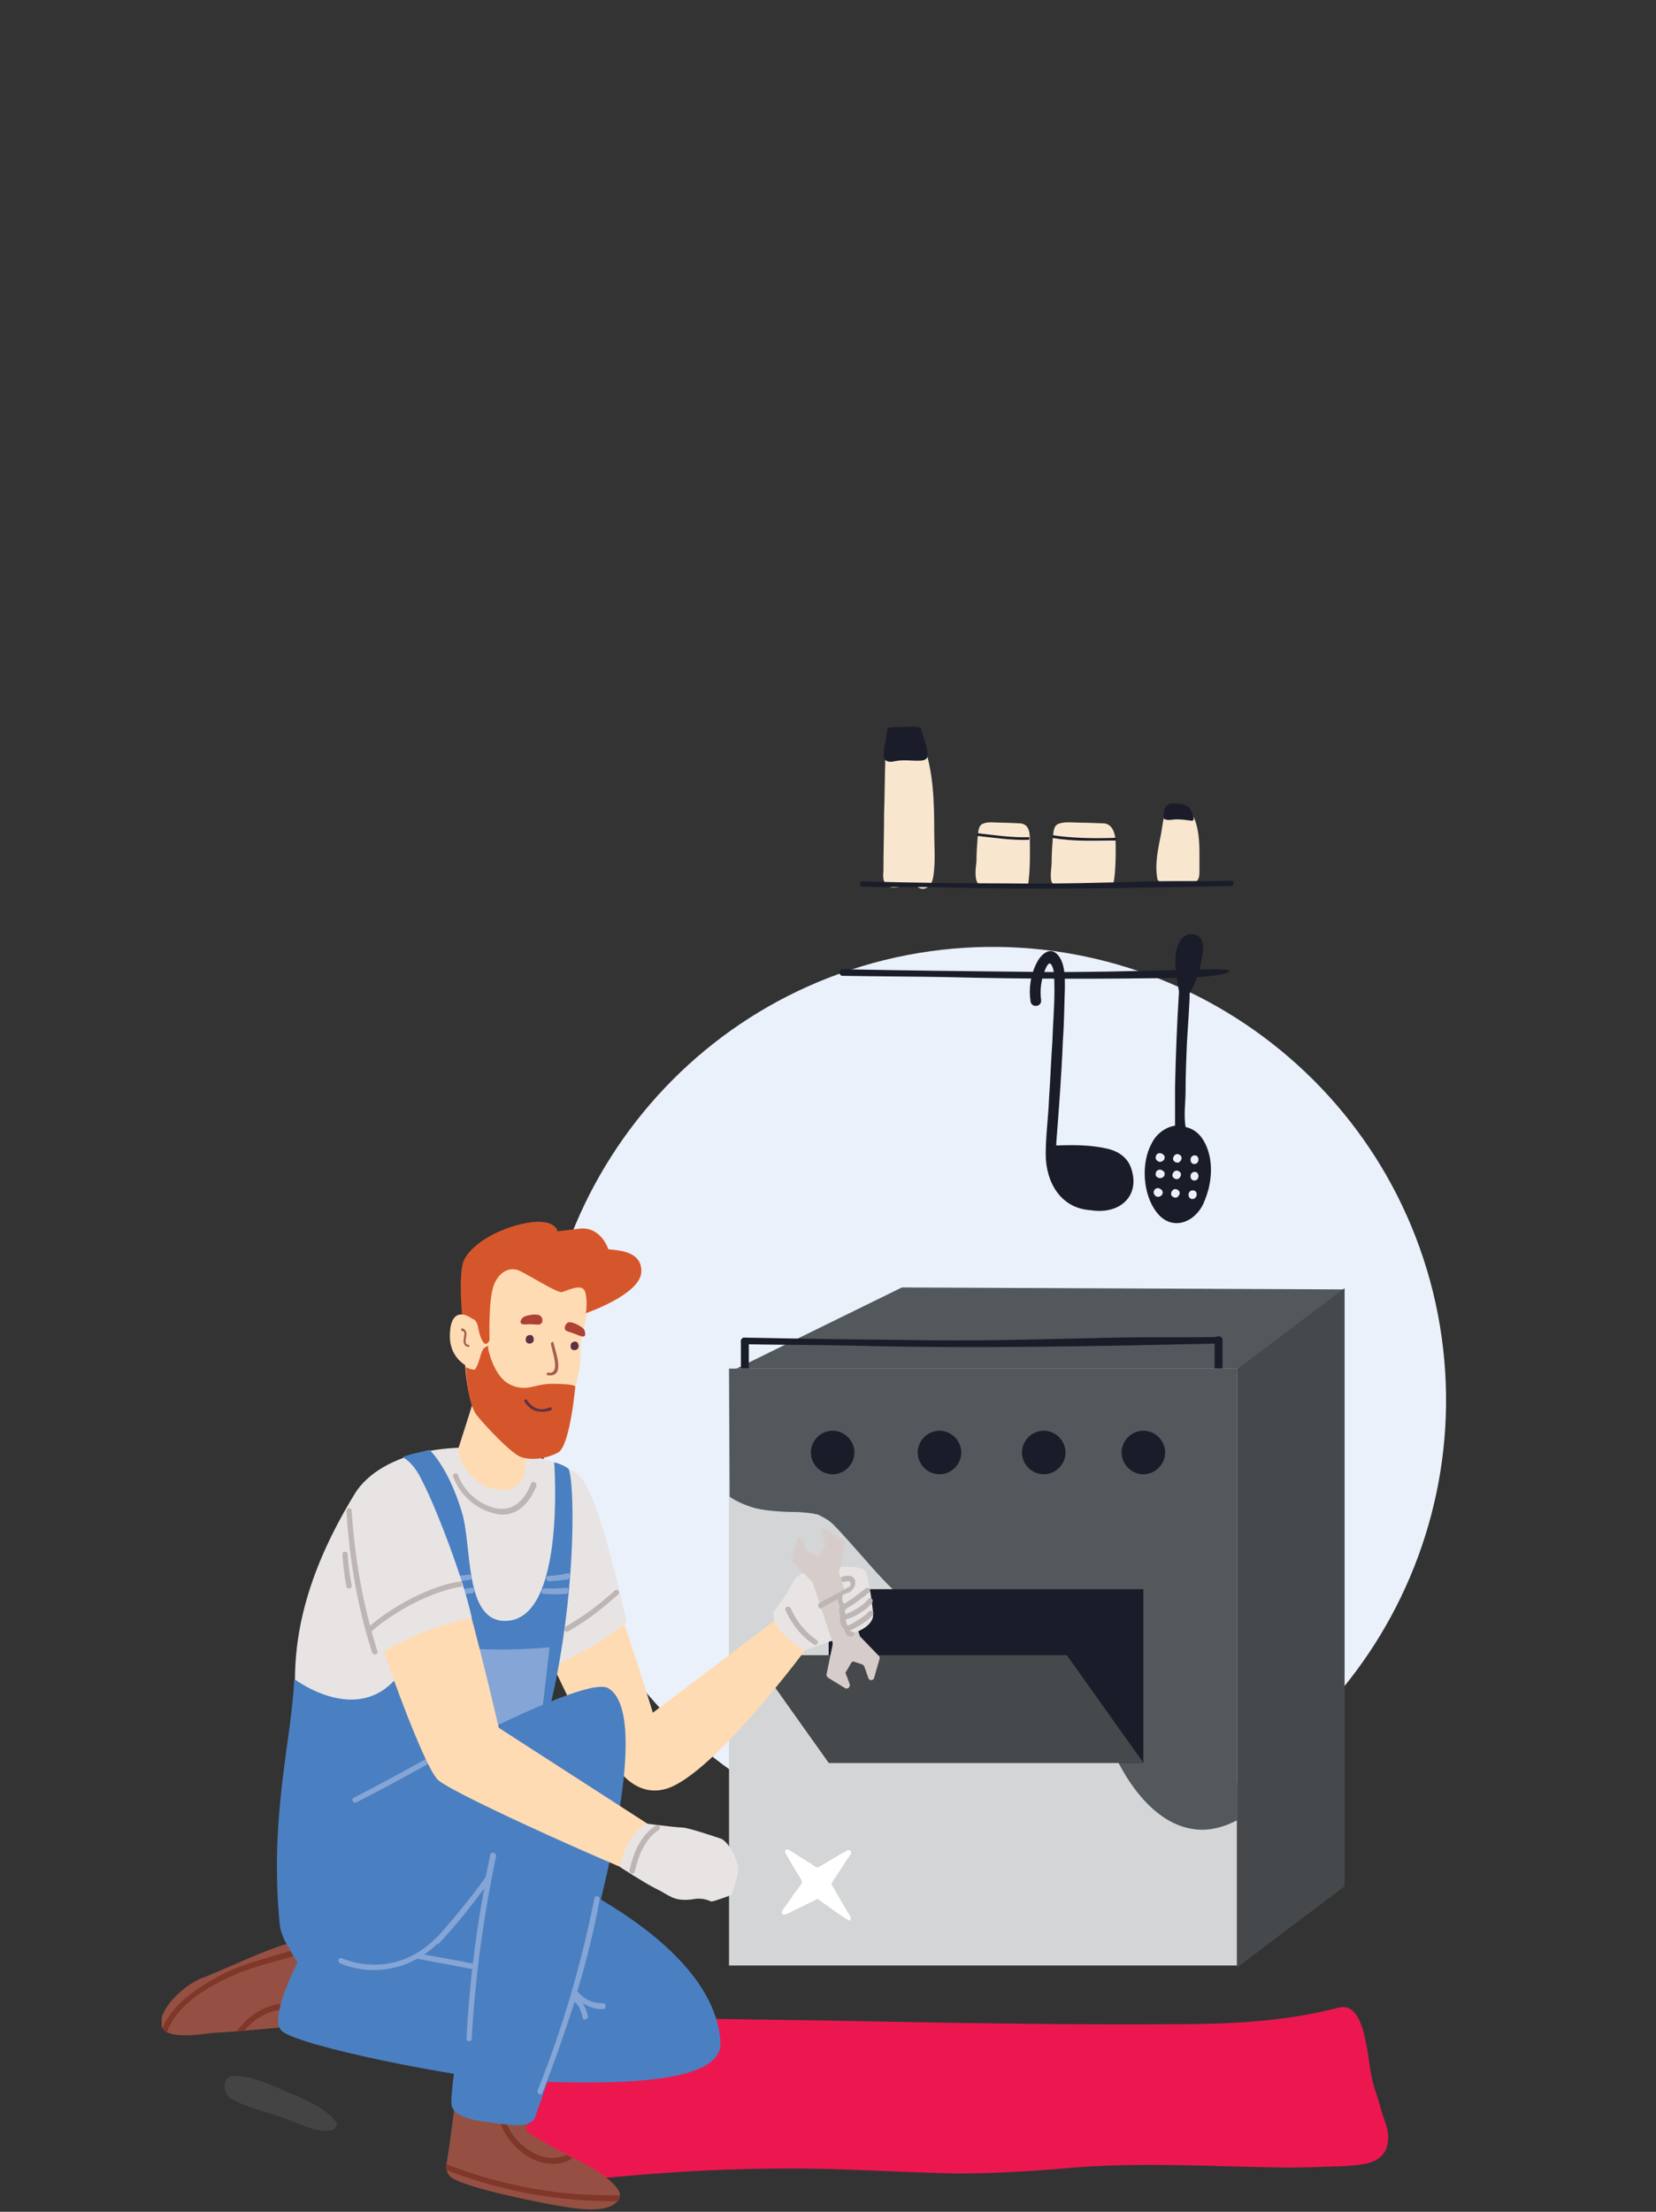 <svg version="1.1" id="Layer_1" xmlns="http://www.w3.org/2000/svg" xmlns:xlink="http://www.w3.org/1999/xlink" x="0px" y="0px" viewBox="0 0 251 335" style="enable-background:new 0 0 251 335;" xml:space="preserve">
<rect x="0" y="0" width="251" height="335" fill="#333333" stroke="none"/>
<style type="text/css">
	.st0{fill:#EAF1FB;}
	.st1{fill:#ED1750;}
	.st2{fill:#1A1D29;}
	.st3{fill:#F8E6CF;}
	.st4{fill:#52585C;}
	.st5{fill:#D3D5D6;}
	.st6{fill:#FFFFFF;}
	.st7{fill:#45494C;}
	.st8{clip-path:url(#SVGID_00000179620113487267119310000015996814283883513227_);}
	.st9{fill:#FFDBB4;}
	.st10{fill:#E8E4E4;}
	.st11{fill:#955043;}
	.st12{fill:#803628;}
	.st13{fill:#4A80C1;}
	.st14{fill:#85A5D6;}
	.st15{fill:#BEB6B5;}
	.st16{fill:#444445;}
	.st17{fill:#D6CDCB;}
	.st18{fill:#D6562B;}
	.st19{fill:#AF4036;}
	.st20{fill:#5C3241;}
	.st21{fill:#A35F50;}
</style>
<path class="st0" d="M166.9,278.8c36.8-9.1,59.3-46.3,50.3-83.1c-9.1-36.8-46.3-59.3-83.1-50.3c-36.8,9.1-59.3,46.3-50.3,83.1
	C92.9,265.4,130.1,287.9,166.9,278.8z"></path>
<path class="st1" d="M76.5,317.6c0.1-3.2,0.4-6.4,0.8-9.6c0.2-1.6,1.3-3.3,3.1-3.2c16.1,1,32.2,1,48.3,1.3
	c16.2,0.3,32.3,0.6,48.5,0.5c8.6,0,17.2-0.3,25.6-2.5c2.9-0.8,3.8,3,4.3,5.6c0.4,1.8,0.5,4.2,1.2,6.5c0.4,1.2,0.8,2.4,1.1,3.6
	c0.4,1.3,1.1,2.8,1,4.2c-0.2,3.9-4,3.9-6.9,4.1c-2.8,0.1-5.6,0.2-8.3,0.2c-11.2-0.1-22.3-0.9-33.6,0.1c-5.6,0.5-11.1,0.8-16.6,0.8
	c-5.6-0.1-11.2-0.4-16.8-0.6c-11.2-0.4-22.3,0-33.5,1c-2.9,0.3-5.9,0.5-8.9,0.3c-2.7-0.2-6.9-0.3-8.7-2.7c-1-1.4-0.9-3-0.9-4.6
	C76.4,320.8,76.5,319.2,76.5,317.6z"></path>
<path class="st2" d="M127.7,146.8c9.3,0.2,19,0.3,28.3,0.4c7.7,0.1,15.5-0.1,23.2-0.3c1.5,0,3-0.1,4.5-0.1c5.2-0.1,2.2,1.2-4.5,1.3
	c-11.8,0.2-23.6,0.2-35.4-0.1c-5.2-0.1-10.8-0.1-16.1-0.2C127.1,147.8,127.1,146.8,127.7,146.8z"></path>
<path class="st2" d="M157.2,145.7c0.6-1.1,1.9-2.4,3.1-1.1c1.2,1.3,1.1,3.6,1.1,5.2c-0.1,2.6-0.1,5.2-0.3,7.8
	c-0.2,5.2-0.6,10.3-1,15.5c0,0.1,0,0.3,0,0.4c2.6-0.1,5.3-0.1,7.8,0.5c1.7,0.4,3.1,1.4,3.6,3.1c1.3,4.1-1.8,6.9-6.2,6.2
	c-4.6-0.3-6.8-4.3-6.8-8.5c0-2.8,0.4-5.6,0.5-8.4c0.2-2.8,0.3-5.7,0.5-8.5c0.1-3.1,0.4-6.2,0.3-9.3c0-0.7,0-1.5-0.3-2.2
	c-0.4-1-0.8-0.2-1.1,0.5c-0.6,1.5-0.8,3-0.6,4.6c0.1,1-1.4,1.2-1.6,0.2C155.9,149.7,156.2,147.6,157.2,145.7z"></path>
<path class="st2" d="M182.2,172.4c-0.7-1-1.6-1.5-2.5-1.7c-0.3-1.8,0-3.8,0-5.5c0-2.4,0.1-4.8,0.2-7.2c0.1-1.9,0.5-7.3,0.4-7.5
	c1-1.8,1.6-3.6,1.9-5.6c0.3-1.3,0.3-3.2-1.3-3.4c-1.7-0.3-2.6,1.7-2.7,3.1c-0.2,1.8,0.2,3.8,0.5,5.6c-0.3,4.8-0.5,9.7-0.6,14.5
	c0,1.6,0,3.2,0,4.8c0,0.3,0,0.7,0,1c-1.4,0.2-2.8,1.2-3.5,2.6c-1.7,3-1.4,7.8,0.7,10.5c2.2,2.9,5.7,1.7,7.1-1.3
	c0.3-0.7,0.6-1.5,0.8-2.3C183.8,177.5,183.7,174.6,182.2,172.4z M176.1,181C176.1,181.1,176.1,181.1,176.1,181
	c-0.3,0.3-0.7,0.4-1,0.1c-0.3-0.3-0.3-0.6-0.1-0.9c0,0,0,0,0,0c0.2-0.3,0.7-0.3,0.9-0.1C176.3,180.3,176.3,180.8,176.1,181z
	 M176.4,178.2C176.4,178.2,176.3,178.2,176.4,178.2c-0.3,0.3-0.7,0.3-1,0.1s-0.3-0.6-0.1-0.9c0,0,0,0,0,0c0.2-0.3,0.7-0.3,0.9-0.1
	C176.6,177.5,176.6,177.9,176.4,178.2z M176.4,175.7C176.4,175.7,176.4,175.7,176.4,175.7c-0.3,0.3-0.7,0.4-1,0.1
	c-0.3-0.2-0.3-0.6-0.1-0.9c0,0,0,0,0,0c0.2-0.3,0.7-0.3,0.9-0.1C176.6,175,176.6,175.4,176.4,175.7z M178.8,180.7
	c0,0.3-0.3,0.7-0.6,0.7c-0.3,0-0.7-0.2-0.7-0.6v0c0-0.3,0.3-0.7,0.6-0.7C178.4,180.1,178.8,180.3,178.8,180.7L178.8,180.7z
	 M179,177.9c0,0.3-0.3,0.7-0.6,0.7s-0.7-0.2-0.7-0.6v0c0-0.3,0.3-0.7,0.6-0.7S179,177.5,179,177.9L179,177.9z M179.1,175.4
	c0,0.3-0.3,0.7-0.6,0.7c-0.3,0-0.7-0.2-0.7-0.6v0c0-0.3,0.3-0.7,0.6-0.7S179.1,175,179.1,175.4L179.1,175.4z M180.8,181.6
	c-0.8,0.1-0.9-1.2-0.1-1.3C181.6,180.2,181.6,181.5,180.8,181.6z M181.1,178.8c-0.8,0.1-0.9-1.2-0.1-1.3
	C181.8,177.4,181.9,178.7,181.1,178.8z M181.1,176.3c-0.8,0.1-0.9-1.2-0.1-1.3C181.8,174.9,181.9,176.2,181.1,176.3z"></path>
<path class="st3" d="M133.9,132c0-2.9,0.1-5.8,0.1-8.7c0.1-2.9,0.1-5.8,0.2-8.7c0-0.9,0.1-2,1.1-2.4c1-0.4,2.3-0.3,3.4-0.3
	c0.5,0,1.1,0.3,1.3,0.9c1.5,4.1,1.6,8.8,1.6,13.1c0,2.2,0.2,4.4-0.1,6.6c-0.1,0.8-0.3,1.6-1.1,2c-0.6,0.3-1.3,0-1.7-0.5
	c-0.6,0.1-1.1,0.1-1.6,0.2c-0.6,0.1-1.4,0.3-2,0.2C133.8,134,133.8,132.9,133.9,132z"></path>
<path class="st2" d="M134.3,111.8c0.1-0.7,0.1-1.5,0.5-1.6c0.5-0.1,1.5-0.1,2-0.1c0.7,0,1.5-0.1,2.2,0c0.6,0,0.6,0.3,0.6,0.5
	c0.4,1.1,0.9,2.4,1,3.7c0,0.6-0.3,0.8-0.9,0.9c-1.4,0.1-2.7-0.2-4.1,0.1c-0.5,0.1-1.1,0.2-1.5-0.3
	C133.7,114.1,134.2,112.7,134.3,111.8z"></path>
<path class="st3" d="M176,126.2c0.2-1.1,0.3-2.5,0.8-3.5c0.1-0.2,0.4-0.4,0.8-0.4c0.7,0.1,1.5-0.1,2.2,0.2c0.6,0.3,0.9,0.8,1.2,1.4
	c0.7,1.7,0.8,3.6,0.8,5.4c0,1,0,1.9,0,2.9c0,0.5-0.1,1.1-0.6,1.4c-0.6,0.4-1.5,0.2-2.2,0.2c-1-0.1-2-0.1-3-0.2
	c-0.3,0-0.6-0.3-0.6-0.6C175,130.7,175.6,128.3,176,126.2z"></path>
<path class="st2" d="M176.6,122.3c0.3-0.5,0.8-0.6,1.3-0.6c0.6,0,1.4,0,1.9,0.3c0.7,0.3,0.8,1,1.1,1.7c0,0.1,0,0.1,0,0.2
	c0.1,0.2-0.1,0.5-0.3,0.4c-0.8-0.1-1.5-0.2-2.3-0.2c-0.5,0-1.2,0.2-1.7,0c-0.1,0-0.2-0.1-0.2-0.2
	C176.3,123.5,176.4,122.8,176.6,122.3z"></path>
<path class="st3" d="M159.4,130.5c0-1.3,0.1-2.6,0.2-3.9c0.1-0.7,0.1-1.5,0.8-1.8c0.9-0.4,2.3-0.2,3.2-0.2c1.1,0,3.4,0.1,3.4,0.1
	c1.7-0.1,2.1,1.7,2.1,3.1c0,0.1,0.1,4.5-0.4,6.2c-0.1,0.3-0.4,0.3-0.6,0.1c-0.8,0.3-1.9,0.1-2.7,0.2c-1.4,0-2.7,0-4.1-0.1
	c-0.7,0-1.5,0-1.9-0.6C159.1,132.8,159.4,131.4,159.4,130.5z"></path>
<path class="st3" d="M148,130.5c0-1.3,0.1-2.6,0.2-3.9c0.1-0.7,0.1-1.5,0.7-1.8c0.8-0.4,1.9-0.2,2.7-0.2c0.9,0,2.8,0.1,2.8,0.1
	c1.8,0,1.7,1.7,1.7,3.1c0,0.1,0.1,4.5-0.3,6.2c-0.1,0.3-0.3,0.3-0.5,0.1c-0.6,0.3-1.6,0.1-2.2,0.2c-1.1,0-2.2,0-3.4-0.1
	c-0.6,0-1.3,0-1.6-0.6C147.7,132.8,147.9,131.4,148,130.5z"></path>
<path class="st2" d="M130.7,133.5c7.3,0.2,14.8,0.3,22,0.3c7.2,0.1,14.4-0.1,21.6-0.3c4.1-0.1,8.3,0,12.3-0.1c0.5,0,0.5,0.8,0,0.8
	c-14.4,0.3-29,0.6-43.4,0.2c-4.1-0.1-8.4,0-12.5-0.1C130.2,134.3,130.2,133.5,130.7,133.5z"></path>
<path class="st2" d="M169.2,126.9c0,0.1,0,0.3,0,0.4c-3.2,0-6.5,0.2-9.7-0.4c0-0.1,0-0.2,0-0.3c0,0,0-0.1,0-0.1
	C162.8,127,166.1,127,169.2,126.9z"></path>
<path class="st2" d="M156,126.8c0,0.1,0,0.3,0,0.4c-2.6,0.1-5.2-0.3-7.9-0.6c0-0.1,0-0.3,0-0.4C150.8,126.5,153.4,126.9,156,126.8z"></path>
<path class="st4" d="M111.4,207.4l76.1,0.6l16.3-12.7l-67.1-0.3L111.4,207.4z"></path>
<path class="st2" d="M112.9,202.6c9.3,0.2,19,0.3,28.3,0.4c9.2,0.1,18.4-0.2,27.7-0.4c5.2-0.1,10.6,0,15.8-0.1c0.7,0,0.7,1,0,1
	c-18.5,0.4-37.2,0.8-55.8,0.3c-5.2-0.1-10.8-0.1-16.1-0.2C112.3,203.6,112.2,202.5,112.9,202.6z"></path>
<path class="st2" d="M184.7,208.5c0.4,0,0.7-0.3,0.6-0.7l0-4.8c0-0.4-0.3-0.6-0.6-0.6c-0.4,0-0.7,0.3-0.6,0.7l0,4.8
	C184.1,208.2,184.3,208.5,184.7,208.5z"></path>
<path class="st2" d="M112.9,208.7c0.4,0,0.7-0.3,0.6-0.7l0-4.8c0-0.4-0.3-0.6-0.6-0.6c-0.4,0-0.7,0.3-0.6,0.7l0,4.8
	C112.3,208.4,112.6,208.7,112.9,208.7z"></path>
<path class="st5" d="M110.5,297.7h77v-90.4h-77V297.7z"></path>
<path class="st4" d="M110.5,207.3h77v68.4c-1.9,1-4,1.6-6.1,1.4c-6.7-0.6-11.3-8-13.5-13.7c-1.2-3.1-1.5-6.3-1.8-9.5
	c-0.1-1.2-0.3-2.3-0.8-3.7c0,0-0.1-0.3-0.2-0.5c-0.1-0.2-0.2-0.5-0.2-0.4c-0.3-0.6-0.7-1.1-1.1-1.7c0,0,0,0,0,0c0,0-0.1-0.1-0.1-0.1
	c-0.2-0.2-0.4-0.4-0.6-0.7c-0.3-0.3-0.6-0.6-1-0.9c-0.1,0-0.5-0.4-0.6-0.4c-0.2-0.1-0.4-0.3-0.6-0.4c-0.3-0.1-0.5-0.3-0.8-0.4
	c-0.1-0.1-0.9-0.4-0.8-0.4c-0.4-0.1-0.8-0.3-1.2-0.4c-0.2-0.1-1.3-0.3-1.1-0.3c-0.5-0.1-1-0.1-1.5-0.1c-0.3,0-0.6,0-0.9,0
	c-0.2,0-0.5,0.1-0.7,0.1c-3.2,0.7-6.3,2-9.6,1.7c-3.6-0.3-6.5-2.1-9-4.6c-2.3-2.2-4.4-4.8-6.5-7.1c-0.9-1-1.7-1.9-2.6-2.8
	c0,0-0.6-0.5-0.6-0.5c-0.2-0.1-0.3-0.2-0.5-0.3c-0.3-0.2-0.6-0.3-0.9-0.5c-0.3-0.1-0.5-0.2-0.8-0.2c-0.2-0.1-0.4-0.1-0.6-0.1
	c0.2,0-0.7-0.1-0.8-0.1c-0.9-0.1-1.8-0.1-2.6-0.1c-1.8-0.1-3.7-0.2-5.4-0.7c-1.2-0.4-2.4-0.9-3.4-1.6L110.5,207.3z"></path>
<path class="st2" d="M173.3,223.3c1.8,0,3.3-1.5,3.3-3.3s-1.5-3.3-3.3-3.3c-1.8,0-3.3,1.5-3.3,3.3S171.5,223.3,173.3,223.3z"></path>
<path class="st2" d="M158.2,223.3c1.8,0,3.3-1.5,3.3-3.3s-1.5-3.3-3.3-3.3c-1.8,0-3.3,1.5-3.3,3.3S156.4,223.3,158.2,223.3z"></path>
<path class="st2" d="M142.4,223.3c1.8,0,3.3-1.5,3.3-3.3s-1.5-3.3-3.3-3.3c-1.8,0-3.3,1.5-3.3,3.3S140.6,223.3,142.4,223.3z"></path>
<path class="st2" d="M126.2,223.3c1.8,0,3.3-1.5,3.3-3.3s-1.5-3.3-3.3-3.3c-1.8,0-3.3,1.5-3.3,3.3S124.4,223.3,126.2,223.3z"></path>
<path class="st6" d="M114.9,275.4C114.9,275.4,114.9,275.5,114.9,275.4C114.9,275.5,114.8,275.5,114.9,275.4
	C114.8,275.4,114.8,275.4,114.9,275.4z"></path>
<path class="st2" d="M125.6,267h47.7v-26.3h-47.7V267z"></path>
<path class="st7" d="M125.6,267h47.7l-11.6-16.3H114L125.6,267z"></path>
<path class="st7" d="M203.8,285.7L187.5,298v-90.6l16.3-12.3"></path>
<path class="st6" d="M118.5,289.8c0-0.4,0.2-0.6,0.4-0.9c0.5-0.7,1-1.3,1.4-2c0.4-0.5,0.8-1,1.1-1.5c0.1-0.1,0.1-0.2,0.2-0.3
	c-0.1-0.1-0.1-0.2-0.1-0.3c-0.8-1.3-1.6-2.6-2.3-3.9c-0.2-0.2-0.3-0.5,0-0.8c0.1,0,0.3,0.1,0.4,0.1c0.6,0.4,1.3,0.8,1.9,1.2
	c0.5,0.3,1.1,0.7,1.6,1c0.2,0.2,0.5,0.3,0.8,0.5c1.6-0.9,3.1-1.9,4.7-2.7c0.4,0.1,0.5,0.3,0.3,0.7c-0.3,0.5-0.7,1-1,1.5
	c-0.6,1-1.3,1.9-1.9,2.9c0.1,0.1,0.1,0.2,0.2,0.4c0.8,1.4,1.6,2.8,2.4,4.1c0.1,0.2,0.2,0.3,0.3,0.5c0.1,0.3,0.1,0.4-0.2,0.6
	c-1.7-1-3.2-2.2-4.8-3.3c-0.4,0.2-0.9,0.5-1.4,0.7c-0.9,0.5-1.9,0.9-2.8,1.4c-0.2,0.1-0.5,0.2-0.8,0.3
	C118.6,290,118.5,289.9,118.5,289.8z"></path>
<g>
	<defs>
		<rect id="SVGID_1_" x="24.5" y="185.1" width="108.9" height="149.7"></rect>
	</defs>
	<clipPath id="SVGID_00000096764416022331528390000010730162321261393843_">
		<use xlink:href="#SVGID_1_" style="overflow:visible;"></use>
	</clipPath>
	<g style="clip-path:url(#SVGID_00000096764416022331528390000010730162321261393843_);">
		<path class="st9" d="M99.2,260.2c-1.9-6.2-3.6-11.4-5.1-15.8c-3,3.1-6.5,5.8-10.2,8.1c3.5,7.3,6.5,13.5,7,14.4
			c2.7-2.4,5.7-4.5,8.6-6.5L99.2,260.2z"></path>
		<path class="st9" d="M120.8,242.9l-22.1,16.7c0.7,1.7-7.4,4.2-6.6,5.9c0.8,1.7,3.9,7,9,5.4c7.2-2.3,21.5-21.7,21.5-21.7
			s2.4-3,1.2-5.8C122.7,241.2,120.8,242.9,120.8,242.9z"></path>
		<path class="st10" d="M86.1,222.5c-5.5-2.4-10.9-0.2-11.5,4.5c-0.3,2.7,3.9,15.5,7.7,26.2c3.9-1.9,9.4-4.7,12.7-7.5
			C89.9,223.4,88.1,223.3,86.1,222.5z"></path>
		<path class="st10" d="M53.8,226.2c3.8-6.1,15.8-9.5,30.6-4.6c11.1,3.7,2,25.3-3,40c-3,9-3.4,8.3-6.9,30c0,0-25.6-2.1-26.1-11.6
			C47.5,265.6,37.9,252.2,53.8,226.2z"></path>
		<path class="st11" d="M32.4,307.9c2.5-0.1,10-0.8,10-0.8l0.4,0.1c1.5-3.8,2.5-7.6,5.1-10.8l-1.6-1.6c-0.5-0.5-1.1-0.7-1.8-0.6
			c-2.9,0.4-12,4.8-13.9,5.4c-2.2,0.8-6.1,4.1-6.2,6.7C24.3,309.2,30.3,308.1,32.4,307.9z"></path>
		<path class="st12" d="M46.9,295.5l-0.6-0.6c0,0-0.1-0.1-0.1-0.1c-4.3,1.5-8.9,2.3-13,4.5c-3.3,1.8-7,4.2-8.6,7.9
			c0.2,0.2,0.4,0.4,0.7,0.6c1.6-4.4,6.6-7.1,10.5-8.8C39.4,297.5,43.3,296.8,46.9,295.5z"></path>
		<path class="st12" d="M44.4,303.4c-3.3-0.2-6.5,1.4-8.5,4.3c0.4,0,0.8-0.1,1.1-0.1c1.8-2.2,4.4-3.4,7.1-3.3
			C44.1,304,44.2,303.7,44.4,303.4z"></path>
		<path class="st13" d="M77.2,281c0,0,30.8,11.2,32,28.2c0.5,6.7-16.7,6.6-32.1,5.9c-7.3-0.3-32-5.2-34.4-7.5
			c-2.3-2.1,3.5-12.5,3.5-12.5l22.4,4.3L77.2,281z"></path>
		<path class="st11" d="M87.6,327.2c-1.9-0.9-6.2-3.2-7.9-4.5l3.4-17.3c0,0-6.8-0.2-12-3l-3,22.7l-0.5,3.1c0.1,0.7,0.3,1.2,0.8,1.6
			c2.4,1.7,14.4,4,16.3,4.3c2.9,0.5,7.2,1.2,8.9-0.7C95.5,331.5,89.6,328.2,87.6,327.2z"></path>
		<path class="st12" d="M67.7,327.8l-0.1,0.4c0,0.2,0,0.4,0.1,0.5c8.3,3.2,17.1,4.8,26,4.7c0.2-0.3,0.3-0.6,0.3-0.9
			C85,332.7,76.1,331.1,67.7,327.8z"></path>
		<path class="st12" d="M85.8,326.4c-3.7,1.7-8.3-1.8-9.3-5.6c-0.1-0.6-1-0.3-0.8,0.2c1.2,4.7,6.9,8.5,11.1,5.9
			C86.5,326.7,86.2,326.5,85.8,326.4z"></path>
		<path class="st13" d="M75.9,283.5c3-9.8,7.1-21.2,8.9-31.9c2.7-15.3,2.1-28.7,1.3-29.2c-0.2-0.1-0.6-0.4-0.9-0.5
			c-0.6-0.3-1.2-0.4-1.2-0.4s1.8,23.8-7.3,24c-6.4,0.2-5.1-11.3-6.7-16.5c-2.1-6.9-4.9-9.4-4.9-9.4s-1.6,0.4-2.1,0.5
			c-1,0.2-2,0.6-2,0.6s7.4,3.1,3.3,23.4c-4.4,21.9-19.7,10.2-19.7,10.2c-0.4,9.4-3.8,20.7-2.2,37.2c0.2,1.9,1.6,4.2,3.2,5.6
			c5.8,4.8,5.9,4.9,13.3,5.7c0-0.9,0.1-1.5,0.1-1.5l0,1.5c5.5,0.6,11.2,0.5,16.7,0C76,292.7,75.9,283.5,75.9,283.5z"></path>
		<path class="st14" d="M70.3,249.6c0,0-2.2,10.7-1.8,12.2s6.2,5,7.1,5.1c0.9,0.1,5.9-3.2,6.1-4.1c0.2-0.9,1.6-13.3,1.6-13.3
			S76.6,250.2,70.3,249.6z"></path>
		<path class="st14" d="M71.1,238.5c-2,0.3-4,0.3-5.9-0.1c-0.5-0.1-0.6,0.7-0.1,0.8c2,0.4,4.1,0.4,6.1,0.1
			C71.6,239.3,71.6,238.4,71.1,238.5z"></path>
		<path class="st14" d="M71.5,240.5c-2.4,0.4-4.7,0.3-7-0.2c-0.5-0.1-0.6,0.7-0.1,0.8c2.4,0.5,4.8,0.6,7.2,0.2
			C72.1,241.2,72,240.4,71.5,240.5z"></path>
		<path class="st14" d="M86,238.3c-1.3,0.3-1.6,0.3-2.9,0.4c-0.5,0-0.4,0.8,0.1,0.8c1.3-0.1,1.7-0.1,2.9-0.3
			C86.5,239,86.5,238.1,86,238.3z"></path>
		<path class="st14" d="M85.8,240.5c-1.3,0.1-2,0.1-3.3,0.1c-0.5,0-0.6,0.8-0.1,0.8c1.4,0.1,2.1,0.1,3.5,0
			C86.3,241.3,86.3,240.4,85.8,240.5z"></path>
		<path class="st14" d="M56.1,281.3c-1.3,2.4-3.2,4.1-5.3,5.6c-2.2,1.5-4.5,3-7.2,2.9c-0.5,0-0.6,0.8-0.1,0.8c2.7,0.1,5-1.2,7.2-2.7
			c2.5-1.6,4.7-3.6,6.1-6.3C57,281.2,56.3,280.9,56.1,281.3z"></path>
		<path class="st13" d="M46.2,276.8c0,0,41.5-23.8,46-21.1c9.8,5.9-10.9,65-11.3,65.4c-1.3,1.2-3.4,0.8-7.1,0.3
			c-2.7-0.3-4.8-1-5.3-2.3c-0.9-2.3,5.7-35.1,5.7-35.1S63.3,305,50,300.5S46.2,276.8,46.2,276.8z"></path>
		<path class="st14" d="M66.9,265.1c-4.4,2.5-8.8,4.9-13.3,7.2c-0.4,0.2-0.1,0.9,0.4,0.7c4.5-2.3,8.9-4.7,13.3-7.2
			C67.7,265.5,67.3,264.8,66.9,265.1z"></path>
		<path class="st9" d="M66.4,269.6c2.5,2.3,30.6,14.7,32.5,15.1c0,0,1.8-0.7,2.8-2.9c0.8-1.6-0.5-3.6-0.5-3.6l-25.6-16.5
			c0,0-2.2-9.6-4.7-18.8c-4.4,2-8.7,4.4-12.8,7.1C61.3,259.2,65,268.4,66.4,269.6z"></path>
		<path class="st10" d="M63.9,224.2c-1.6-2.4-4.1-1.4-5.8-1.2c-1.9,0.2-5.3,2.5-4.9,8.8c0.2,3.4,1.5,11.5,4.1,18.9
			c4.1-2.7,9.6-4.7,14.2-5.7C70,238.1,65.2,226.3,63.9,224.2z"></path>
		<path class="st9" d="M72.2,210.8c0,0-2.2,7-2.7,8.5c-0.2,0.7,0.3,2.3,1.8,4c1.7,2,3.2,2.3,5.1,2.4s3.3-2.1,3.2-3.1
			c-0.1-1,0.6-6.6,0.8-7.2L72.2,210.8z"></path>
		<path class="st10" d="M111.9,283c0.1,0.8-1,4-1,4s-2.9,1.1-3.1,1c-1.2-0.5-1.9-0.5-3-0.3c-2.8,0.3-3.2-0.6-5.5-1.7
			c-1.6-0.8-5.3-3.2-5.3-3.2s0.3-2.4,1.5-4.1c0.9-1.4,2.4-2.5,2.4-2.5s4.6,0.6,5.5,0.6c0.9,0,5.3,1.5,5.9,1.7
			C110.3,278.9,111.7,281.3,111.9,283z"></path>
		<path class="st10" d="M125.4,237.6c-2.8,0.4-4.6,0.5-5.3,2.2c-0.8,1.7-2.9,4.4-2.9,4.4s-0.2,1.6,1.6,3.4c1.4,1.4,3.1,2.4,3.1,2.4
			s5.6-2,6.5-2.3c0.9-0.3,3.4-1,3.9-2.7c0.2-0.7-0.6-5.5-1-6.8C131,237.2,128.2,237.1,125.4,237.6z"></path>
		<path class="st15" d="M80.5,224.7c-1.1,2.9-3.2,4.6-6.2,3.5c-2.2-0.8-4-2.5-4.9-4.8c-0.2-0.5-0.9-0.2-0.7,0.3
			c1.1,2.9,3.6,5,6.5,5.6c3,0.6,5-1.5,6.1-4.2C81.4,224.5,80.7,224.2,80.5,224.7z"></path>
		<path class="st15" d="M55.9,246.4c-0.4,0.3,0.1,1,0.4,0.7c3.5-3.1,9.4-6.2,13.8-6.8c-0.1-0.2-0.1-0.5-0.2-0.8
			C65.4,240.1,59.4,243.3,55.9,246.4z"></path>
		<path class="st15" d="M99.4,276.5c-2.3,1.5-3.4,4.1-4,6.8c-0.1,0.5,0.7,0.7,0.8,0.2c0.6-2.5,1.5-4.9,3.6-6.3
			C100.3,276.9,99.9,276.2,99.4,276.5z"></path>
		<path class="st15" d="M119.1,244c1,2.1,2.4,3.9,4.3,5.1c0.4,0.3,0.8-0.4,0.4-0.7c-1.8-1.2-3.1-2.9-4-4.9
			C119.5,243.1,118.8,243.5,119.1,244z"></path>
		<path class="st14" d="M74.3,280.9c-0.2,1.2-0.5,2.4-0.7,3.5c-0.1,0-0.2,0.1-0.2,0.2c-2.3,3.2-4.8,6.2-7.4,9.1
			c-0.3,0.4,0.2,1,0.6,0.6c2.4-2.6,4.7-5.4,6.8-8.3c-1.4,7.5-2.3,15.2-2.7,22.8c0,0.5,0.8,0.5,0.8,0c0.5-9.3,1.8-18.6,3.7-27.7
			C75.2,280.6,74.4,280.4,74.3,280.9z"></path>
		<path class="st14" d="M91.4,303.4c-1.5,0.1-2.9-0.6-3.9-1.8c1.4-4.6,2.5-9.1,3.4-13.9c0.1-0.5-0.7-0.7-0.8-0.2
			c-2,10-4.8,19.6-8.6,29.1c-0.2,0.5,0.5,0.9,0.7,0.4c1.8-4.5,3.4-9.2,4.9-13.8c0,0,0,0,0,0c0.7,0.6,1,1.4,1.2,2.4
			c0.1,0.5,0.8,0.3,0.8-0.2c-0.1-0.7-0.4-1.4-0.8-2c1,0.6,2.1,1,3.2,0.9C91.9,304.2,91.9,303.4,91.4,303.4z"></path>
		<path class="st14" d="M72,297.5c-1.6-0.4-6.9-1.3-8.5-1.6c-0.5-0.1-0.6,0.7-0.1,0.8c1.6,0.3,6.9,1.3,8.5,1.6
			C72.4,298.4,72.5,297.6,72,297.5z"></path>
		<path class="st14" d="M66,293.6c-3.8,3.9-9.3,5-14.2,3c-0.5-0.2-0.7,0.6-0.2,0.8c5.2,2.1,11,0.8,15-3.3
			C66.9,293.8,66.4,293.3,66,293.6z"></path>
		<path class="st15" d="M57.2,250.1c-2.2-7.1-3.4-13.8-3.9-21.3c0-0.5-0.8-0.5-0.8,0c0.5,7.6,1.6,14.3,3.9,21.5
			C56.6,250.8,57.4,250.6,57.2,250.1z"></path>
		<path class="st15" d="M93.2,240.9c-2.6,2.3-4.6,3.8-7.5,5.5c-0.4,0.2,0,1,0.4,0.7c3-1.7,5-3.3,7.6-5.6
			C94.1,241.1,93.6,240.6,93.2,240.9z"></path>
		<path class="st15" d="M53.3,240.1c-0.3-1.5-0.5-3.1-0.6-4.7c0-0.5-0.8-0.5-0.8,0c0.1,1.6,0.3,3.3,0.6,4.9
			C52.7,240.8,53.4,240.6,53.3,240.1z"></path>
		<path class="st16" d="M43,320.8c2.3,0.8,4.7,2.2,7.1,1.9c0.5,0,1.2-0.8,0.9-1.2c-1.5-2.2-4.8-3.5-7.1-4.5
			c-2.6-1.1-5.6-2.6-8.4-2.6c-1.9,0-1.8,2.6-0.6,3.4C37.3,319.2,40.5,319.9,43,320.8z"></path>
		<path class="st17" d="M124.5,232.2l0.6,1.6c0,0.2,0,0.3-0.1,0.4l-0.7,1.2c-0.1,0.2-0.3,0.3-0.5,0.2l-1.2-0.4
			c-0.2,0-0.3-0.2-0.3-0.3l-0.6-1.7c-0.2-0.4-0.8-0.4-0.9,0l-0.4,1.4l-0.4,1.4c0,0.2,0,0.4,0.1,0.5l3,3.1c0.1,0.1,0.1,0.1,0.1,0.2
			l3,9c0,0.1,0,0.2,0,0.3l-0.9,4.4c-0.1,0.2,0,0.4,0.2,0.6l2.6,1.6c0.4,0.2,0.8-0.2,0.7-0.6l-0.6-1.6c-0.1-0.1,0-0.3,0.1-0.4
			l0.7-1.2c0.1-0.2,0.3-0.3,0.5-0.2l1.2,0.4c0.1,0.1,0.3,0.2,0.3,0.3l0.6,1.7c0.1,0.5,0.8,0.5,0.9,0l0.4-1.4l0.4-1.4
			c0.1-0.2,0-0.4-0.1-0.5l-2.8-2.9c-0.1-0.1-0.1-0.1-0.1-0.2l-3.1-9.4c0-0.1,0-0.2,0-0.3l0.9-4.1c0.1-0.2,0-0.4-0.2-0.6l-2.6-1.6
			C124.8,231.3,124.4,231.7,124.5,232.2z"></path>
		<path class="st10" d="M128.6,240.4c0,0-1.5,0.7-1.4,1.6c0.1,0.9,0.5,5.9,2,5.4c1.5-0.5,3.3-1.7,3.1-3.3
			C132.2,243.2,129.3,239.8,128.6,240.4z"></path>
		<path class="st15" d="M128.3,243.6c0.9-0.4,2.6-1.7,3.4-2.4c0.4-0.3-0.1-1-0.5-0.6c-0.8,0.6-2.4,1.9-3.3,2.3
			c-0.2-0.3-0.3-0.6-0.2-1c0-0.1,0-0.2,0-0.3l0.6-0.3c0.1,0,0.1,0,0.2,0c0.7-0.3,1.3-1.1,1.1-1.9c-0.3-0.9-1.2-0.8-1.9-0.6
			c-0.5,0.2-0.2,0.9,0.3,0.8c0.3-0.1,0.8-0.3,0.9,0.2c0.1,0.3-0.1,0.5-0.3,0.6c-0.1,0-0.1,0-0.2,0.1c-1.4,0.8-2.8,1.5-4.2,2.3
			c-0.4,0.2-0.2,1,0.3,0.8l2.5-1.4c0,0.4,0.1,0.8,0.3,1.2c-0.2,0.5-0.1,1,0.1,1.5c-0.1,0.1-0.1,0.2-0.1,0.3c0,0.5,0.2,1.3,0.7,1.6
			c0,0.3,0.2,0.7,0.4,0.9c0.3,0.2,0.7,0.3,1,0c0.1-0.1,0.1-0.2,0.1-0.4c0-0.1-0.1-0.1-0.2-0.1c0,0-0.1,0-0.1,0c0,0-0.1,0,0,0
			c-0.1-0.1-0.3-0.1-0.5-0.2c0,0,0.1,0,0.1,0c0,0,0.1,0,0.1,0c0.1,0,0.1-0.1,0.1-0.1c0.9-0.4,2.7-1.5,3.3-2.3
			c0.3-0.4-0.3-0.9-0.6-0.5c-0.6,0.7-2.3,1.7-3.1,2.1c0,0,0,0,0,0c-0.2,0-0.3-0.2-0.3-0.4c-0.1-0.2-0.1-0.3-0.1-0.5
			c1.2-0.3,3.3-1.5,4-2.6c0.3-0.4-0.3-0.9-0.6-0.5c-0.6,0.9-2.4,1.9-3.4,2.3c-0.1-0.2-0.1-0.3-0.2-0.5
			C128.1,243.9,128.3,243.7,128.3,243.6z"></path>
		<path class="st9" d="M70.5,206c0,2.2,0.5,7.5,2.8,9.3s6.4,3.4,7.8,3.2c1.3-0.3,4-1.2,6-8c1.4-4.9,0.6-5.8,1-7.6
			c0.3-1.8,1.9-6,0.4-9c-1.5-3-2.6-5.7-7.3-5.7c-4.6,0-6.7,0.2-8.7,5.9C70.3,199.8,70.6,203.5,70.5,206z"></path>
		<path class="st18" d="M74.2,203c0,0-0.2-5.9,0.6-8.2c0.8-2.3,2.6-3,4-2.3c1.5,0.7,5.7,3.4,6.4,3.2c1-0.3,3.1-1.4,3.5,0
			c0.4,1.4,0.1,3.2,0.1,3.2s8.2-2.8,8.4-6.2c0.2-3.5-4.2-3.3-5-3.5c0,0-1.1-3.5-4.4-3.1s-3.3,0.4-3.3,0.4s-0.3-2.3-5.5-1.1
			c-4.5,1.1-7.7,3.4-8.7,5.5c-0.9,2.1-0.2,9.1-0.2,9.1s1.9-1.1,2.3,0.8C72.8,202.9,73.5,204.4,74.2,203z"></path>
		<path class="st9" d="M72.3,207.6c0,0-4.4-1-4.1-5.7c0.2-4.7,3.7-2.3,4.1-1.3C73,202.2,72.3,207.6,72.3,207.6z"></path>
		<path class="st18" d="M74,204.3c0,0,0.8,4.2,3.3,5.4s3.8-0.1,6.2-0.1c0.7,0,3.4,0,3.7,0.4c0,0-0.8,9-2.6,10
			c-1.9,1-4.1,1.2-5.6,0.7c-1.5-0.5-5.5-4.8-6.7-6.3c-1.5-1.8-1.7-7.3-1.7-7.3s1.2,0.5,1.4,0.3c0.8-1.1,0.8-2.9,1.5-3.3
			C74.1,203.7,74,203.9,74,204.3z"></path>
		<path class="st19" d="M81.9,199.3c-0.5-0.4-1.9-0.1-2.4,0.1c-0.4,0.2-0.6,0.6-0.6,0.8c0,0.4,0.4,0.4,0.8,0.4c1-0.1,1.7,0.1,2.1,0
			C82.4,200.4,82.3,199.6,81.9,199.3z"></path>
		<path class="st19" d="M86.1,200.3c0.6-0.2,1.8,0.5,2.3,0.9c0.3,0.3,0.3,0.8,0.3,1c-0.2,0.4-0.5,0.2-0.9,0.1
			c-0.9-0.4-1.7-0.6-1.9-0.7C85.3,201.3,85.7,200.5,86.1,200.3z"></path>
		<path class="st20" d="M80.9,202.9c0,0.4-0.3,0.6-0.7,0.6c-0.3,0-0.6-0.3-0.5-0.7c0-0.4,0.3-0.6,0.7-0.6
			C80.7,202.2,80.9,202.5,80.9,202.9z"></path>
		<path class="st20" d="M87.7,203.9c0,0.4-0.3,0.6-0.7,0.6c-0.3,0-0.6-0.3-0.5-0.7c0-0.4,0.3-0.6,0.7-0.6
			C87.5,203.2,87.7,203.5,87.7,203.9z"></path>
		<path class="st21" d="M83.9,203.4c0.3,1.4,1.9,5.3-0.9,4.9c-0.3,0-0.1-0.5,0.1-0.4c2,0.3,0.5-3.4,0.4-4.4
			C83.5,203.3,83.9,203.1,83.9,203.4z"></path>
		<path class="st21" d="M71,203.7c-0.8-0.1-0.2-1.3-0.3-1.8c-0.1-0.4-0.3-0.6-0.6-0.7c-0.3,0-0.3,0.4,0,0.4c0.5,0.1,0.2,0.8,0.2,1.1
			c0,0.2-0.1,0.5,0,0.7c0.1,0.4,0.4,0.6,0.7,0.6C71.2,204.1,71.2,203.7,71,203.7z"></path>
		<path class="st20" d="M81.8,213.8c-0.3,0-0.6-0.1-0.9-0.2c-0.8-0.4-1.2-1-1.4-1.3c-0.1-0.1,0-0.3,0.1-0.3c0.1-0.1,0.3,0,0.3,0.1
			c0.2,0.3,0.6,0.8,1.2,1.1c1,0.5,1.9,0.1,2.2,0c0.1-0.1,0.3,0,0.3,0.1c0.1,0.1,0,0.3-0.1,0.3C83.3,213.7,82.6,213.9,81.8,213.8z"></path>
	</g>
</g>
</svg>
